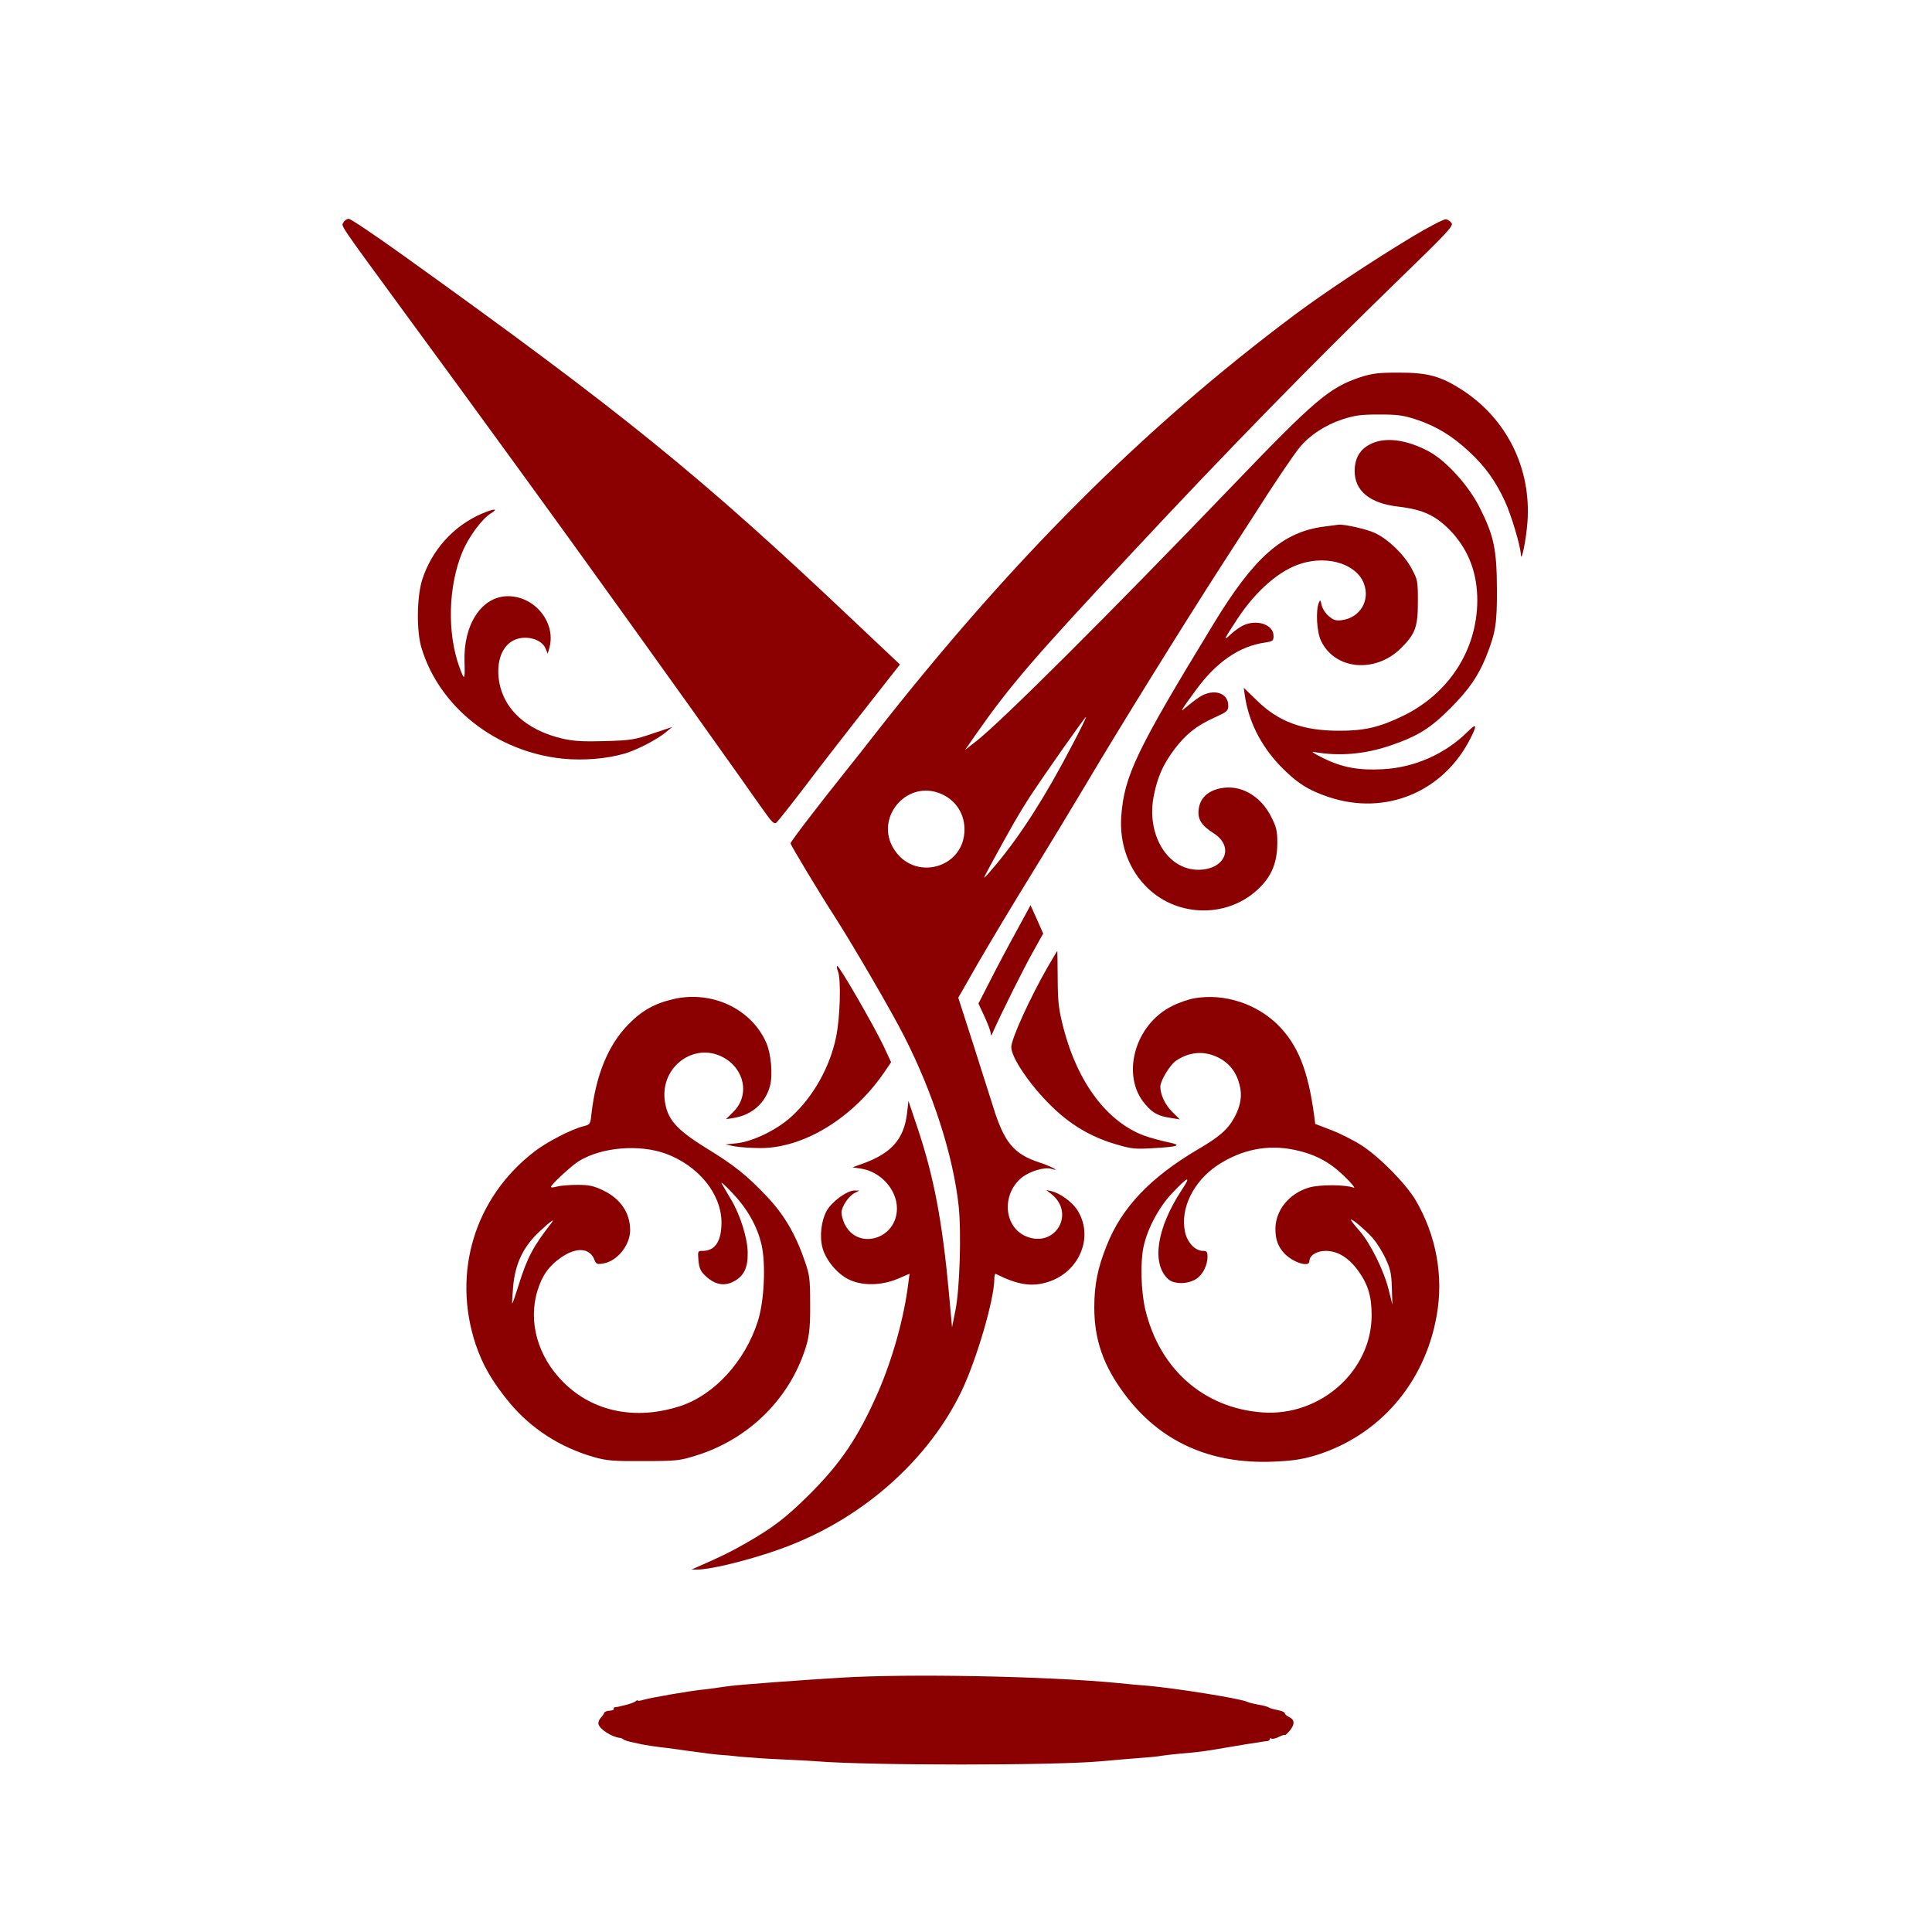 <?xml version="1.0" standalone="no"?>
<!DOCTYPE svg PUBLIC "-//W3C//DTD SVG 20010904//EN"
 "http://www.w3.org/TR/2001/REC-SVG-20010904/DTD/svg10.dtd">
<svg version="1.0" xmlns="http://www.w3.org/2000/svg"
 width="1024pt" height="1024pt" viewBox="0 0 1024 1024"
 preserveAspectRatio="xMidYMid meet">

<g transform="translate(0,1024) scale(0.1,-0.1)"
fill="#8B0000" stroke="none">
<path d="M1821 9062 c-13 -23 -38 15 354 -521 182 -248 364 -497 405 -554 41
-57 134 -184 206 -283 261 -358 849 -1177 1137 -1584 48 -69 108 -153 133
-188 37 -52 48 -61 59 -52 8 7 75 91 149 188 74 98 191 249 260 337 69 88 153
194 186 237 l60 76 -248 234 c-811 768 -1221 1100 -2386 1935 -148 106 -277
193 -287 193 -10 0 -23 -8 -28 -18z"/>
<path d="M7485 8985 c-211 -127 -470 -299 -625 -415 -804 -602 -1500 -1298
-2229 -2229 -36 -47 -102 -130 -146 -185 -147 -184 -295 -377 -295 -386 0 -8
154 -265 232 -385 99 -154 305 -508 369 -635 154 -301 261 -634 290 -901 15
-141 6 -440 -17 -554 l-18 -90 -17 187 c-34 370 -79 608 -162 858 l-52 155 -7
-62 c-16 -141 -83 -217 -242 -273 l-48 -17 46 -7 c104 -16 190 -112 190 -211
0 -164 -210 -225 -278 -81 -9 19 -16 45 -16 59 0 31 38 88 70 104 l25 13 -26
0 c-40 0 -120 -59 -147 -107 -30 -54 -39 -138 -22 -199 18 -63 76 -134 136
-164 70 -36 174 -35 262 2 l63 27 -7 -52 c-22 -180 -82 -396 -160 -576 -105
-239 -197 -376 -368 -546 -122 -121 -192 -174 -336 -256 -82 -47 -128 -69
-260 -127 l-25 -11 26 0 c80 -2 336 64 503 131 397 157 731 459 902 814 80
167 174 488 174 594 0 17 3 30 8 28 116 -58 190 -70 276 -43 171 54 247 246
153 386 -27 40 -90 85 -132 95 l-30 7 28 -22 c128 -103 20 -286 -132 -225
-120 48 -135 222 -26 312 42 34 121 58 157 47 55 -17 -2 14 -64 34 -134 44
-185 105 -243 291 -20 63 -70 220 -111 349 l-75 233 107 187 c59 102 189 319
289 481 100 162 228 374 285 470 163 276 513 840 703 1135 71 110 155 240 186
288 108 170 204 312 239 355 53 65 136 119 226 149 69 22 99 26 196 26 97 0
127 -4 195 -26 106 -35 192 -87 282 -171 85 -79 140 -156 189 -262 34 -73 83
-237 85 -284 2 -48 29 85 35 175 20 282 -109 543 -343 696 -116 75 -183 94
-338 94 -110 0 -141 -4 -204 -24 -165 -55 -241 -119 -684 -581 -656 -683
-1215 -1240 -1352 -1348 l-60 -47 59 85 c180 257 303 400 826 960 510 547 956
1003 1410 1444 255 247 294 288 284 303 -6 10 -20 19 -30 21 -11 1 -91 -40
-179 -93z m-1801 -2692 c-142 -273 -273 -478 -407 -638 -73 -86 -73 -86 -35
-15 119 219 157 285 215 375 83 126 293 425 299 425 3 0 -29 -66 -72 -147z
m-713 -254 c86 -29 140 -103 141 -193 2 -210 -271 -283 -378 -100 -93 158 63
351 237 293z"/>
<path d="M7287 7896 c-72 -26 -107 -76 -107 -153 0 -105 81 -171 230 -188 136
-16 205 -49 288 -139 88 -98 132 -216 132 -359 -1 -262 -151 -494 -395 -612
-124 -60 -206 -79 -340 -78 -190 0 -320 48 -435 162 l-68 66 5 -35 c19 -139
83 -269 188 -379 85 -88 149 -130 259 -166 301 -100 608 28 751 314 36 71 31
80 -17 32 -118 -117 -280 -189 -448 -198 -127 -7 -216 9 -315 58 -44 21 -68
37 -54 34 136 -25 277 -13 418 37 139 48 206 91 311 197 98 99 144 167 186
269 51 128 59 176 58 362 -1 207 -16 281 -91 429 -58 117 -179 250 -271 299
-107 57 -210 74 -285 48z"/>
<path d="M2555 7518 c-152 -65 -268 -195 -318 -353 -28 -92 -30 -270 -3 -359
95 -315 395 -550 747 -587 112 -11 234 -1 330 27 65 19 171 74 218 113 l34 28
-104 -35 c-96 -33 -116 -36 -251 -40 -114 -3 -163 -1 -222 12 -204 46 -330
168 -344 332 -6 80 16 144 62 179 59 45 164 26 188 -33 l11 -27 7 25 c42 135
-73 281 -219 280 -138 -1 -236 -150 -229 -349 3 -97 0 -101 -26 -30 -67 182
-61 432 15 614 33 80 105 177 152 205 42 26 15 25 -48 -2z"/>
<path d="M7018 7449 c-219 -28 -371 -162 -585 -514 -409 -671 -474 -806 -490
-1020 -11 -149 41 -288 142 -384 165 -157 432 -155 591 4 66 65 94 137 94 239
0 61 -5 83 -31 134 -57 116 -167 177 -274 153 -67 -15 -106 -54 -112 -113 -6
-51 16 -84 79 -124 113 -72 62 -194 -81 -194 -165 0 -278 190 -235 396 20 98
49 163 108 242 62 81 115 124 209 167 71 32 77 37 77 65 0 70 -81 93 -155 44
-22 -15 -53 -39 -69 -53 -37 -33 -28 -18 55 95 107 146 229 229 362 248 44 7
47 9 47 36 0 60 -90 90 -163 54 -18 -9 -47 -30 -66 -48 -39 -36 -37 -30 37 83
99 151 226 261 342 295 143 43 291 -6 329 -107 34 -90 -20 -181 -117 -194 -31
-4 -44 0 -69 21 -17 14 -34 40 -38 58 -6 29 -8 31 -15 13 -17 -41 -11 -153 11
-200 73 -156 289 -176 426 -39 75 75 88 112 88 244 0 112 -1 117 -34 178 -40
74 -125 156 -196 188 -43 20 -161 46 -190 43 -5 -1 -40 -5 -77 -10z"/>
<path d="M5387 5304 c-42 -76 -104 -193 -138 -260 l-63 -123 32 -69 c18 -38
32 -77 33 -88 0 -16 2 -15 12 6 45 102 165 342 211 423 l55 99 -33 75 -34 75
-75 -138z"/>
<path d="M5552 5113 c-95 -166 -192 -380 -192 -423 0 -55 98 -200 210 -310
102 -101 212 -166 345 -205 80 -24 101 -26 190 -21 146 8 165 16 81 33 -37 8
-92 23 -122 34 -196 73 -351 280 -426 565 -27 105 -31 136 -32 266 0 82 -2
148 -2 148 -1 0 -24 -39 -52 -87z"/>
<path d="M4441 5093 c18 -45 12 -247 -10 -352 -33 -158 -121 -314 -236 -419
-75 -69 -200 -130 -285 -141 l-65 -7 50 -10 c28 -5 91 -9 140 -9 228 2 484
159 650 399 l38 56 -41 88 c-52 109 -233 422 -244 422 -4 0 -3 -12 3 -27z"/>
<path d="M3571 4945 c-101 -23 -169 -61 -242 -136 -105 -108 -170 -265 -194
-471 -6 -58 -6 -58 -48 -69 -62 -16 -191 -83 -255 -133 -316 -243 -437 -641
-311 -1021 37 -110 87 -197 179 -309 114 -137 266 -236 445 -288 71 -20 101
-23 265 -22 173 0 191 2 275 28 289 88 512 313 592 596 13 50 18 99 17 210 0
132 -3 152 -28 225 -50 145 -111 249 -204 346 -104 110 -173 165 -324 257
-156 97 -203 152 -215 252 -21 177 156 307 308 227 116 -61 144 -202 57 -289
l-40 -40 43 7 c95 16 166 79 190 169 16 59 6 172 -20 230 -79 179 -287 277
-490 231z m-44 -819 c175 -64 297 -214 297 -366 0 -99 -34 -150 -100 -150 -26
0 -26 -1 -22 -52 5 -43 11 -57 41 -84 47 -43 95 -52 144 -27 56 29 77 73 76
153 -1 78 -39 199 -87 280 -18 30 -40 69 -50 85 -10 17 14 -4 53 -45 82 -86
134 -178 157 -276 24 -103 15 -302 -20 -409 -68 -212 -232 -390 -412 -448
-236 -76 -462 -30 -619 128 -135 135 -187 320 -136 485 25 81 61 131 126 176
82 56 152 50 176 -14 8 -21 14 -24 45 -19 75 12 143 96 144 176 0 92 -51 168
-144 212 -50 24 -74 29 -136 29 -41 0 -90 -4 -108 -9 -17 -5 -32 -6 -32 -2 0
12 111 115 150 138 120 73 317 89 457 39z m-604 -368 c-95 -121 -129 -184
-173 -326 -18 -57 -33 -102 -35 -100 -2 2 1 43 5 92 11 120 55 211 141 290 56
53 84 72 62 44z"/>
<path d="M6331 4949 c-30 -5 -83 -23 -118 -41 -200 -98 -274 -372 -142 -522
39 -46 70 -62 133 -71 l49 -8 -41 41 c-37 37 -62 90 -62 133 0 31 51 115 83
137 72 48 149 54 224 17 58 -29 96 -77 113 -145 15 -56 6 -111 -27 -172 -35
-64 -79 -103 -194 -170 -252 -149 -403 -307 -483 -509 -48 -119 -66 -209 -66
-328 0 -172 48 -309 159 -458 187 -253 454 -374 789 -360 97 4 148 11 217 31
342 102 587 383 650 745 37 208 -3 424 -112 610 -51 86 -189 227 -286 290 -44
28 -117 65 -163 82 l-83 32 -6 46 c-32 240 -87 375 -194 481 -115 112 -285
166 -440 139z m533 -804 c107 -23 184 -64 262 -140 38 -37 60 -64 49 -60 -46
17 -180 17 -236 1 -106 -31 -178 -120 -179 -218 0 -58 13 -94 48 -132 45 -47
132 -75 132 -41 0 31 38 55 87 55 63 0 122 -36 173 -107 51 -71 70 -135 70
-234 0 -296 -273 -538 -580 -515 -310 23 -544 229 -620 546 -22 96 -27 247 -9
332 20 94 80 208 149 281 87 93 107 100 53 19 -132 -201 -161 -388 -72 -471
30 -28 101 -29 147 -1 36 22 62 72 62 120 0 25 -4 30 -24 30 -41 0 -83 44 -95
100 -27 124 44 268 172 354 128 84 267 112 411 81z m411 -466 c20 -23 51 -71
68 -108 26 -55 32 -80 34 -156 l3 -90 -20 80 c-26 103 -97 246 -155 312 -25
28 -45 54 -45 58 0 11 74 -51 115 -96z"/>
<path d="M4460 1348 c-191 -11 -551 -38 -590 -44 -19 -2 -49 -7 -66 -9 -17 -3
-56 -8 -85 -11 -67 -7 -264 -41 -307 -53 -18 -6 -32 -7 -32 -4 0 3 -6 1 -12
-5 -7 -5 -29 -13 -48 -18 -19 -4 -38 -9 -42 -10 -5 -1 -13 -2 -19 -3 -5 0 -8
-4 -6 -8 3 -5 -7 -9 -21 -10 -15 0 -28 -6 -30 -12 -2 -6 -10 -18 -18 -26 -8
-8 -14 -23 -12 -32 4 -27 71 -70 113 -74 6 0 15 -4 20 -9 6 -4 28 -11 50 -15
22 -5 42 -9 45 -10 11 -3 98 -16 130 -19 19 -2 69 -9 110 -15 77 -11 164 -22
190 -23 8 0 51 -4 95 -9 44 -4 141 -11 215 -14 74 -3 158 -8 185 -10 279 -23
1270 -23 1511 0 21 2 73 6 114 10 155 12 186 15 206 19 11 2 54 7 95 11 107 9
144 14 239 31 47 8 101 17 120 20 19 3 49 7 65 10 17 3 36 6 43 6 6 1 12 5 12
10 0 5 4 6 10 3 5 -3 23 1 40 10 16 8 30 12 30 9 0 -4 11 6 24 21 30 35 29 60
-1 74 -13 6 -23 15 -23 20 0 6 -17 13 -37 17 -21 4 -42 10 -48 14 -5 4 -30 11
-55 15 -24 4 -51 11 -60 15 -33 17 -372 71 -525 85 -33 2 -107 9 -165 15 -375
36 -1105 50 -1460 28z"/>
</g>
</svg>
